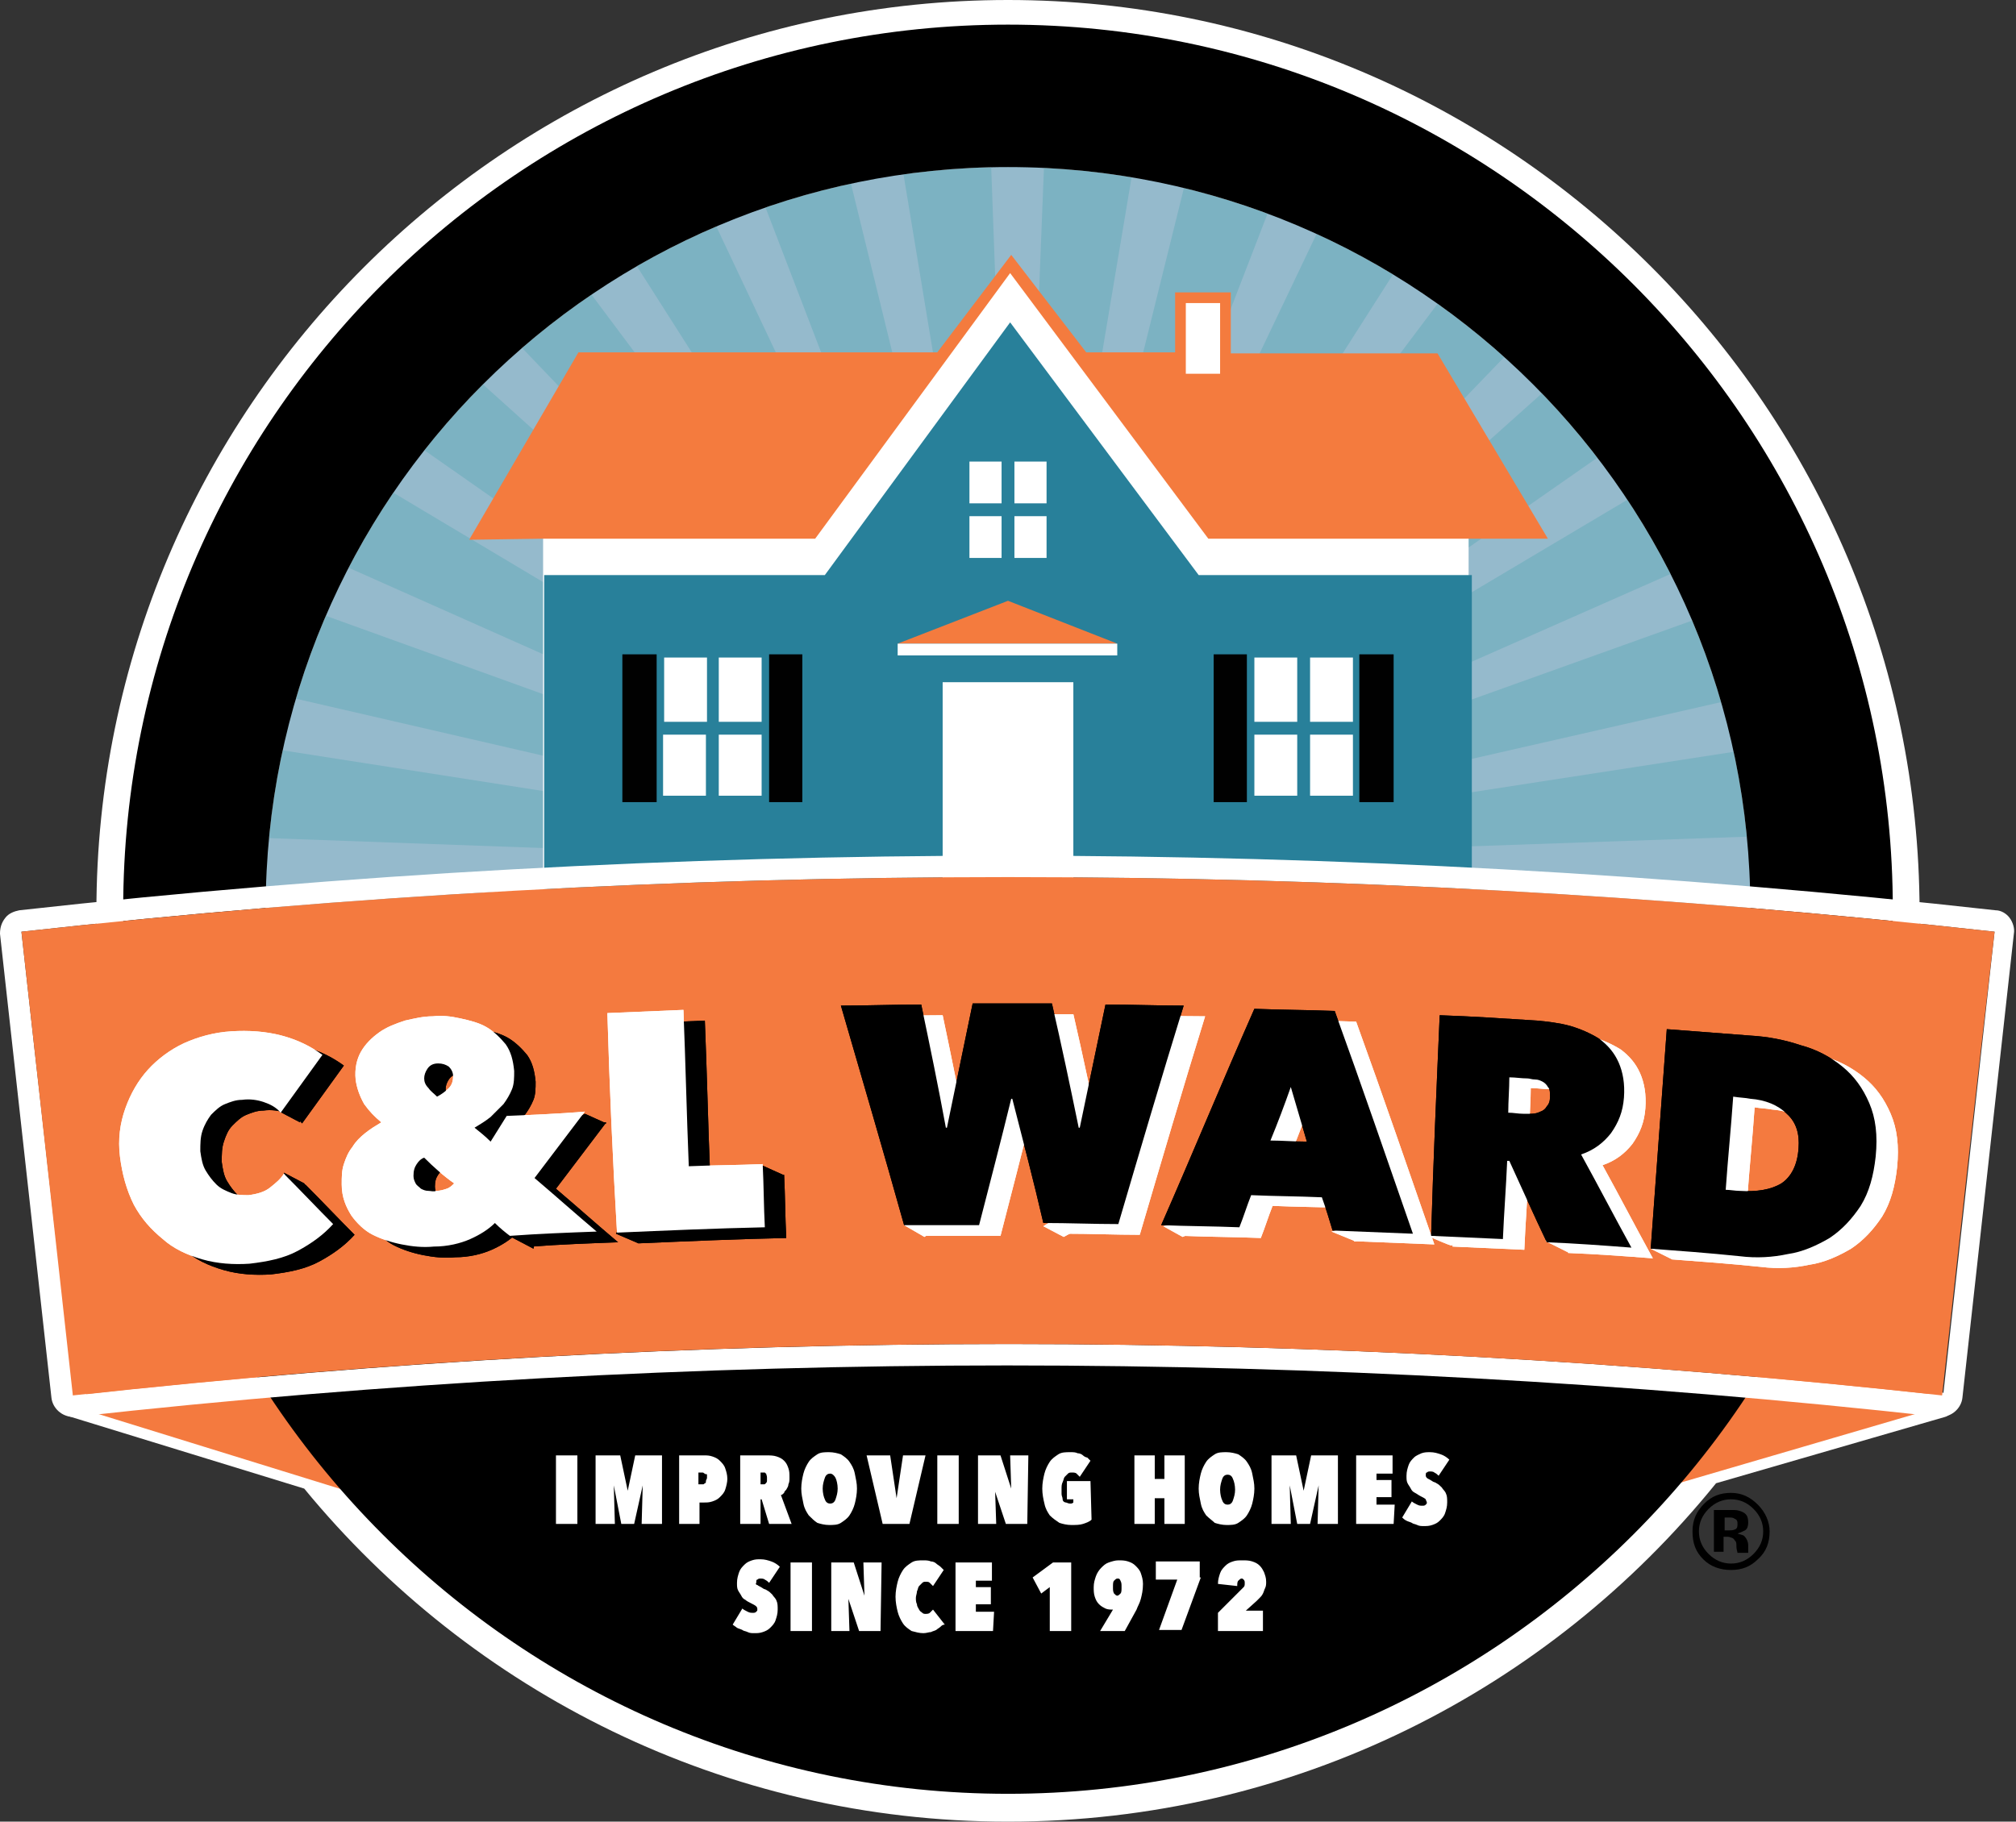 <?xml version="1.0" encoding="utf-8"?>
<!-- Generator: Adobe Illustrator 24.0.1, SVG Export Plug-In . SVG Version: 6.00 Build 0)  -->
<svg version="1.1" id="Layer_1" xmlns="http://www.w3.org/2000/svg" xmlns:xlink="http://www.w3.org/1999/xlink" x="0px" y="0px"
	 viewBox="0 0 188.2 170.1" style="enable-background:new 0 0 188.2 170.1;" xml:space="preserve">
<rect x="0" y="0" width="188.2" height="170.1" fill="#333333" stroke="none"/>
<style type="text/css">
	.st0{fill:#FFFFFF;}
	.st1{fill:#F47A3F;}
	.st2{opacity:0.6;}
	.st3{fill:#247F9A;}
	.st4{opacity:0.5;}
	.st5{fill:#95BACC;}
	.st6{fill:#28809A;}
	.st7{fill:#F47B3E;}
	.st8{fill:#010101;}
</style>
<g id="Layer_2_1_">
</g>
<g id="Layer_1_2_">
	<path class="st0" d="M182,130.6l-10.8-9.6c5.1-10.9,8-23.1,8-35.9C179.1,38.2,141,0,94.1,0S9,38.2,9,85.1c0,12.8,2.9,25,8,35.9
		l-10.8,9.6c-0.3,0.2-0.4,0.6-0.3,1s0.3,0.6,0.7,0.7l21.8,6.7c15.6,19,39.3,31.1,65.7,31.1c26.7,0,50.5-12.3,66.1-31.6l21.4-6.2
		c0.3-0.1,0.6-0.4,0.7-0.7S182.3,130.8,182,130.6z M8.8,130.9l9.1-8.1c2.4,4.7,5.1,9.2,8.3,13.4L8.8,130.9z M162.3,135.8
		c3-4.1,5.7-8.4,8-13l9,8L162.3,135.8z"/>
	<path class="st1" d="M6.8,131.3l29.4,9.1c12.8,0-17.7-19.4-17.7-19.4L6.8,131.3z"/>
	<path class="st1" d="M181.3,131.3l-31.1,9.1c-12.8,0,19.4-19.4,19.4-19.4L181.3,131.3z"/>
	<g class="st2">
		<g>
			<path class="st3" d="M92.7,80.8c25.4,0,49.5,2.1,70.7,5.9c0-0.6,0-1.2,0-1.8c0-38.3-31-69.3-69.3-69.3s-69.3,31-69.3,69.3
				c0,0.4,0,0.8,0,1.3C45.3,82.7,68.3,80.8,92.7,80.8z"/>
		</g>
		<g class="st4">
			<path class="st3" d="M92.7,80.8c25.4,0,49.5,2.1,70.7,5.9c0-0.6,0-1.2,0-1.8c0-38.3-31-69.3-69.3-69.3s-69.3,31-69.3,69.3
				c0,0.4,0,0.8,0,1.3C45.3,82.7,68.3,80.8,92.7,80.8z"/>
		</g>
	</g>
	<g>
		<path class="st5" d="M98.6,83.6l-3.4-3l2.9,3C98.2,83.6,98.4,83.6,98.6,83.6z"/>
		<path class="st5" d="M100.4,83.7l-5.3-3.2l4.4,3.1C99.9,83.7,100.2,83.7,100.4,83.7z"/>
		<path class="st5" d="M104.7,84l-9.6-3.4l7.4,3.3C103.3,83.9,104,83.9,104.7,84z"/>
		<path class="st5" d="M125.2,85.5c1,0.1,2,0.1,3,0.1l-33-5.2l0,0l17.6,4.1C116.9,84.9,121,85.3,125.2,85.5z"/>
		<path class="st5" d="M170.1,82c-0.1-1.4-0.3-2.8-0.5-4.1l-74.5,2.6l0,0l0,0l75,2.8C170.1,82.9,170.1,82.4,170.1,82z"/>
		<path class="st5" d="M167,67.1c-0.3-0.9-0.6-1.9-0.8-2.8L95.1,80.5l72.6-11.2C167.5,68.6,167.3,67.8,167,67.1z"/>
		<path class="st5" d="M162.1,53.6c-0.5-0.7-0.9-1.4-1.4-2.1L95,80.5L163.4,56C163,55.2,162.6,54.4,162.1,53.6z"/>
		<path class="st5" d="M152.9,40.1L95,80.5l60.9-36.2C154.9,43,153.9,41.5,152.9,40.1z"/>
		<path class="st5" d="M146.2,30.7c-0.4-0.6-0.9-1.3-1.4-1.9L95,80.5l53-47.4C147.4,32.3,146.8,31.5,146.2,30.7z"/>
		<path class="st5" d="M137.5,20.2c-0.9-0.7-1.8-1.4-2.6-2.2L95,80.6l44.2-58.9C138.6,21.1,138.1,20.6,137.5,20.2z"/>
		<polygon class="st5" points="94.9,80.6 127.6,12 121.4,12 		"/>
		<polygon class="st5" points="111.9,12 106.4,12 94.9,80.6 94.9,80.6 		"/>
		<polygon class="st5" points="92.4,12 94.9,80.6 94.9,80.6 94.9,80.6 97.6,12 		"/>
		<path class="st5" d="M83.9,13.6c-0.6,0.3-1.4,0.5-2.2,0.5c-1.4,0-2.5-0.5-3.3-1.2L95,80.7L83.9,13.6z"/>
		<path class="st5" d="M69.4,14c-0.8,0.6-1.7,0.9-2.9,0.9c-1.3,0-2.3-0.4-3.1-1.1L95,80.7L69.4,14z"/>
		<path class="st5" d="M53.5,15.5c-0.7,1.6-2.1,2.9-4.4,2.9c-0.2,0-0.5,0-0.7,0L95,80.7L53.5,15.5z"/>
		<path class="st5" d="M37.2,28.8l57.8,52L40.8,24.2C39.8,25.9,38.5,27.4,37.2,28.8z"/>
		<path class="st5" d="M28,40.8l67,40l-64.3-45C29.8,37.4,28.9,39.1,28,40.8z"/>
		<path class="st5" d="M22.1,54.5L95,80.8L24.2,49.3C23.5,51.1,22.8,52.8,22.1,54.5z"/>
		<path class="st5" d="M18.3,68.8l76.8,12L19.2,63.3C18.8,65.1,18.5,66.9,18.3,68.8z"/>
		<path class="st5" d="M18,83.5l77.1-2.7L17.9,78C17.9,79.8,17.9,81.6,18,83.5z"/>
		<path class="st5" d="M80.8,83.6c0.9-0.1,1.9-0.1,2.8-0.1l11.6-2.6l-17.8,2.7c0.8,0.1,1.5,0.1,2.3,0.2
			C79.9,83.7,80.3,83.6,80.8,83.6z"/>
		<path class="st5" d="M89.4,83.3l5.8-2.5L88,83.3C88.5,83.3,88.9,83.3,89.4,83.3z"/>
		<path class="st5" d="M91.5,83.4l3.7-2.6l-4.3,2.6C91,83.3,91.2,83.3,91.5,83.4z"/>
	</g>
	<g>
		<g>
			<path d="M94.1,2.3c-45.5,0-82.6,37-82.6,82.6c0,45.5,37,82.6,82.6,82.6c45.5,0,82.6-37,82.6-82.6C176.7,39.4,139.6,2.3,94.1,2.3z
				 M53.9,142.3h-2v-6.4h2V142.3z M61.8,142.3h-1.9l0.1-3.6l0,0l-0.8,3.6H58l-0.7-3.6l0,0l0.1,3.6h-1.8v-6.4h2.3l0.7,3.3l0,0
				l0.7-3.3h2.5C61.8,135.9,61.8,142.3,61.8,142.3z M67.7,139.1c-0.1,0.3-0.3,0.5-0.5,0.7s-0.4,0.3-0.7,0.4
				c-0.3,0.1-0.5,0.1-0.8,0.1h-0.4v2h-1.9v-6.4h2.3c0.3,0,0.5,0,0.8,0.1s0.5,0.2,0.7,0.4s0.4,0.4,0.5,0.7s0.2,0.6,0.2,1
				C67.9,138.4,67.8,138.8,67.7,139.1z M70.7,148c0.1,0.1,0.2,0.1,0.5,0.3c0.1,0.1,0.3,0.1,0.4,0.2c0.2,0.1,0.3,0.2,0.5,0.4
				c0.1,0.2,0.3,0.3,0.4,0.6c0.1,0.2,0.1,0.5,0.1,0.8c0,0.4-0.1,0.7-0.2,1s-0.3,0.5-0.5,0.7s-0.4,0.3-0.7,0.4
				c-0.3,0.1-0.5,0.1-0.8,0.1c-0.2,0-0.4,0-0.6-0.1s-0.4-0.1-0.5-0.2c-0.2-0.1-0.3-0.1-0.5-0.2c-0.1-0.1-0.3-0.2-0.4-0.3l0.9-1.5
				c0.1,0.1,0.3,0.2,0.5,0.3s0.3,0.1,0.5,0.1c0.1,0,0.2,0,0.3-0.1c0.1-0.1,0.1-0.1,0.1-0.2c0-0.1,0-0.2-0.1-0.3s-0.3-0.2-0.5-0.3
				s-0.4-0.2-0.5-0.3c-0.2-0.1-0.3-0.2-0.4-0.4s-0.2-0.3-0.3-0.5c-0.1-0.2-0.1-0.4-0.1-0.7c0-0.4,0.1-0.7,0.2-1s0.3-0.5,0.5-0.7
				s0.4-0.3,0.7-0.4c0.3-0.1,0.5-0.1,0.8-0.1c0.4,0,0.7,0.1,1,0.2s0.6,0.3,0.8,0.5l-1,1.5c-0.1-0.1-0.2-0.2-0.4-0.3
				c-0.1-0.1-0.3-0.1-0.4-0.1s-0.2,0-0.3,0.1c-0.1,0-0.1,0.1-0.1,0.3C70.5,147.9,70.6,148,70.7,148z M73.9,142.3h-2.1l-0.7-2.3H71
				v2.3h-1.9v-6.4h2.4c0.4,0,0.7,0,1,0.1s0.5,0.2,0.7,0.4s0.3,0.4,0.4,0.7s0.1,0.5,0.1,0.9c0,0.2,0,0.4-0.1,0.6
				c0,0.2-0.1,0.3-0.2,0.5c-0.1,0.1-0.2,0.2-0.2,0.3c-0.1,0.1-0.2,0.2-0.3,0.2L73.9,142.3z M75.8,152.3h-2v-6.4h2V152.3z
				 M75.5,141.5c-0.2-0.3-0.4-0.6-0.5-1.1s-0.2-0.9-0.2-1.4s0.1-1,0.2-1.4s0.3-0.8,0.5-1.1s0.5-0.5,0.8-0.7s0.7-0.2,1.1-0.2
				s0.8,0.1,1.1,0.2c0.3,0.2,0.6,0.4,0.8,0.7s0.4,0.6,0.5,1.1s0.2,0.9,0.2,1.4s-0.1,1-0.2,1.4s-0.3,0.8-0.5,1.1s-0.5,0.5-0.8,0.7
				s-0.7,0.2-1.1,0.2s-0.8-0.1-1.1-0.2C76,142,75.8,141.8,75.5,141.5z M82.2,152.3h-2l-1-3l0,0l0.1,3h-1.7v-6.4h2.1l1,3.1l0,0
				l-0.1-3.1h1.7L82.2,152.3L82.2,152.3z M80.9,135.9h2.2l0.6,4l0,0l0.6-4h2.1l-1.5,6.4h-2.5L80.9,135.9z M87.8,151.9
				c-0.1,0.1-0.3,0.2-0.4,0.3c-0.2,0.1-0.3,0.1-0.5,0.2c-0.2,0-0.4,0.1-0.7,0.1c-0.4,0-0.7-0.1-1.1-0.2c-0.3-0.2-0.6-0.4-0.8-0.7
				s-0.4-0.7-0.5-1.1c-0.1-0.4-0.2-0.9-0.2-1.4s0.1-1,0.2-1.4s0.3-0.8,0.5-1.1s0.5-0.5,0.8-0.7s0.7-0.2,1.1-0.2c0.2,0,0.5,0,0.7,0.1
				c0.2,0,0.4,0.1,0.5,0.2s0.3,0.2,0.4,0.3s0.2,0.2,0.3,0.3l-1,1.5c-0.1-0.1-0.2-0.2-0.3-0.3c-0.1-0.1-0.2-0.1-0.4-0.1
				c-0.1,0-0.2,0-0.3,0.1c-0.1,0.1-0.2,0.2-0.3,0.3s-0.1,0.3-0.2,0.5c0,0.2-0.1,0.4-0.1,0.6s0,0.4,0.1,0.6c0,0.2,0.1,0.3,0.2,0.5
				s0.2,0.2,0.3,0.3c0.1,0.1,0.2,0.1,0.3,0.1c0.1,0,0.3,0,0.4-0.1s0.2-0.2,0.3-0.3l1.1,1.4C88,151.7,87.9,151.8,87.8,151.9z
				 M87.5,142.3v-6.4h2v6.4H87.5z M92.7,152.3h-3.5v-6.4h3.4v1.7h-1.5v0.6h1.4v1.6h-1.4v0.7h1.7L92.7,152.3L92.7,152.3z M95.9,142.3
				h-2l-1-3l0,0l0.1,3h-1.7v-6.4h2.1l1,3.1l0,0l-0.1-3.1H96L95.9,142.3L95.9,142.3z M100,152.3h-2v-4.1l-0.8,0.6l-0.8-1.5l1.9-1.4
				h1.7C100,145.9,100,152.3,100,152.3z M101.9,141.9c-0.2,0.2-0.5,0.3-0.8,0.4s-0.7,0.1-1.1,0.1s-0.8-0.1-1.1-0.2
				c-0.3-0.2-0.6-0.4-0.9-0.7c-0.2-0.3-0.4-0.6-0.5-1.1c-0.1-0.4-0.2-0.9-0.2-1.4s0.1-1,0.2-1.4s0.3-0.8,0.5-1.1s0.5-0.5,0.8-0.7
				s0.7-0.2,1.1-0.2c0.3,0,0.5,0,0.7,0.1c0.2,0,0.4,0.1,0.5,0.2s0.3,0.2,0.4,0.2c0.1,0.1,0.2,0.2,0.3,0.3l-1,1.5
				c-0.1-0.1-0.2-0.2-0.3-0.3c-0.1-0.1-0.3-0.1-0.4-0.1c-0.2,0-0.3,0-0.4,0.1s-0.2,0.2-0.3,0.3c-0.1,0.1-0.1,0.3-0.2,0.5
				s-0.1,0.4-0.1,0.6c0,0.2,0,0.4,0,0.5c0,0.2,0.1,0.3,0.1,0.5s0.2,0.3,0.3,0.3s0.2,0.1,0.4,0.1c0.1,0,0.2,0,0.3-0.1V140h-0.6v-1.7
				h2.2L101.9,141.9L101.9,141.9z M106.5,149.3c-0.1,0.4-0.3,0.7-0.4,1l-1.1,2h-2.3l1.2-2c-0.2,0-0.5,0-0.7-0.1s-0.4-0.2-0.6-0.4
				s-0.3-0.4-0.4-0.7s-0.1-0.6-0.1-0.9c0-0.4,0.1-0.7,0.2-1s0.3-0.6,0.5-0.8s0.4-0.4,0.7-0.5c0.3-0.1,0.6-0.2,0.9-0.2s0.6,0,0.9,0.1
				s0.5,0.2,0.7,0.4s0.4,0.4,0.5,0.7s0.2,0.6,0.2,1C106.7,148.5,106.6,148.9,106.5,149.3z M107.8,142.3h-1.9v-6.4h1.9v2.2h0.9v-2.2
				h1.9v6.4h-1.9v-2.4h-0.9V142.3z M112.1,147.3l-1.8,4.9h-2.1l1.7-4.7h-2v-1.7h4.1v1.5H112.1z M112.6,141.5
				c-0.2-0.3-0.4-0.6-0.5-1.1s-0.2-0.9-0.2-1.4s0.1-1,0.2-1.4s0.3-0.8,0.5-1.1s0.5-0.5,0.8-0.7s0.7-0.2,1.1-0.2s0.8,0.1,1.1,0.2
				c0.3,0.2,0.6,0.4,0.8,0.7s0.4,0.6,0.5,1.1s0.2,0.9,0.2,1.4s-0.1,1-0.2,1.4s-0.3,0.8-0.5,1.1s-0.5,0.5-0.8,0.7s-0.7,0.2-1.1,0.2
				s-0.8-0.1-1.1-0.2C113.2,142,112.9,141.8,112.6,141.5z M117.9,150.6v1.7h-4.2v-1.7l2.1-2.1c0.1-0.1,0.2-0.2,0.3-0.3
				s0.1-0.2,0.1-0.4c0-0.1,0-0.2-0.1-0.3s-0.1-0.1-0.2-0.1s-0.2,0.1-0.3,0.2s-0.1,0.3-0.1,0.5l-1.8-0.2c0-0.4,0.1-0.7,0.2-1
				s0.3-0.5,0.5-0.7s0.4-0.3,0.7-0.4c0.3-0.1,0.5-0.1,0.9-0.1c0.3,0,0.6,0,0.9,0.1s0.5,0.2,0.7,0.4s0.3,0.4,0.4,0.6
				c0.1,0.3,0.2,0.5,0.2,0.9c0,0.2,0,0.4-0.1,0.6s-0.1,0.3-0.2,0.5s-0.2,0.3-0.3,0.4s-0.2,0.2-0.3,0.3l-1,0.9h1.6V150.6z
				 M124.9,142.3H123l0.1-3.6l0,0l-0.8,3.6h-1.2l-0.7-3.6l0,0l0.1,3.6h-1.8v-6.4h2.3l0.7,3.3l0,0l0.7-3.3h2.5
				C124.9,135.9,124.9,142.3,124.9,142.3z M130.1,142.3h-3.5v-6.4h3.4v1.7h-1.5v0.6h1.4v1.6h-1.4v0.7h1.7L130.1,142.3L130.1,142.3z
				 M133.2,138c0.1,0.1,0.2,0.1,0.5,0.3c0.1,0.1,0.3,0.1,0.4,0.2c0.2,0.1,0.3,0.2,0.5,0.4c0.1,0.2,0.3,0.3,0.4,0.6
				c0.1,0.2,0.1,0.5,0.1,0.8c0,0.4-0.1,0.7-0.2,1c-0.1,0.3-0.3,0.5-0.5,0.7s-0.4,0.3-0.7,0.4s-0.5,0.1-0.8,0.1c-0.2,0-0.4,0-0.6-0.1
				s-0.4-0.1-0.5-0.2c-0.2-0.1-0.3-0.1-0.5-0.2s-0.3-0.2-0.4-0.3l0.9-1.5c0.1,0.1,0.3,0.2,0.5,0.3s0.3,0.1,0.5,0.1
				c0.1,0,0.2,0,0.3-0.1s0.1-0.1,0.1-0.2c0-0.1-0.1-0.2-0.1-0.3c-0.1-0.1-0.3-0.2-0.5-0.3s-0.3-0.2-0.5-0.3s-0.3-0.2-0.4-0.4
				c-0.1-0.2-0.2-0.3-0.3-0.5s-0.1-0.4-0.1-0.7c0-0.4,0.1-0.7,0.2-1c0.1-0.3,0.3-0.5,0.5-0.7s0.5-0.3,0.7-0.4
				c0.3-0.1,0.5-0.1,0.8-0.1c0.4,0,0.7,0.1,1,0.2s0.6,0.3,0.8,0.5l-1,1.5c-0.1-0.1-0.2-0.2-0.4-0.3c-0.1-0.1-0.3-0.1-0.4-0.1
				c-0.1,0-0.2,0-0.3,0.1c-0.1,0-0.1,0.1-0.1,0.3C133.1,137.9,133.2,138,133.2,138z M25.1,91.9c-0.2-2.3-0.3-4.6-0.3-7
				c0-38.3,31-69.3,69.3-69.3s69.3,31,69.3,69.3c0,2.4-0.1,4.7-0.3,7H25.1z"/>
		</g>
		<g>
			<path d="M71.5,137.6l-0.1-0.1c-0.1,0-0.1,0-0.1,0H71v1.1h0.1c0,0,0.1,0,0.2,0s0.1,0,0.2-0.1c0,0,0.1-0.1,0.1-0.2
				c0-0.1,0-0.2,0-0.3S71.6,137.8,71.5,137.6C71.6,137.6,71.5,137.7,71.5,137.6z"/>
		</g>
		<g>
			<path d="M65.8,137.6c-0.1,0-0.1-0.1-0.2-0.1s-0.1,0-0.2,0h-0.2v1.1h0.2c0.1,0,0.1,0,0.2,0s0.1,0,0.2-0.1c0.1,0,0.1-0.1,0.1-0.2
				c0-0.1,0.1-0.2,0.1-0.3s0-0.2,0-0.3S65.8,137.7,65.8,137.6z"/>
		</g>
		<g>
			<path d="M77.5,137.6c-0.2,0-0.4,0.1-0.5,0.4c-0.1,0.3-0.2,0.6-0.2,1s0.1,0.8,0.2,1c0.1,0.3,0.3,0.4,0.5,0.4s0.4-0.1,0.5-0.4
				c0.1-0.3,0.2-0.6,0.2-1s-0.1-0.8-0.2-1S77.7,137.6,77.5,137.6z"/>
		</g>
		<g>
			<path d="M115.1,140.1c0.1-0.3,0.2-0.6,0.2-1s-0.1-0.8-0.2-1c-0.1-0.3-0.3-0.4-0.5-0.4s-0.4,0.1-0.5,0.4c-0.1,0.3-0.2,0.6-0.2,1
				s0.1,0.8,0.2,1c0.1,0.3,0.3,0.4,0.5,0.4C114.8,140.5,115,140.4,115.1,140.1z"/>
		</g>
		<g>
			<path d="M104.3,147.4c-0.1,0-0.2,0.1-0.3,0.2s-0.1,0.3-0.1,0.6s0,0.4,0.1,0.6c0.1,0.1,0.2,0.2,0.3,0.2c0.1,0,0.2-0.1,0.3-0.2
				c0.1-0.1,0.1-0.3,0.1-0.6s0-0.4-0.1-0.6S104.5,147.4,104.3,147.4z"/>
		</g>
	</g>
	<g id="Layer_1_1_">
		<polygon class="st0" points="137.1,84 50.7,84 50.7,40.1 82.9,40.1 94.3,24.5 105.6,40.1 137.1,40.1 		"/>
		<rect x="110.2" y="27.7" class="st0" width="4.2" height="8.4"/>
		<path class="st6" d="M111.9,53.7L94.3,30.1L77,53.7H50.8V84H88V63.7h12.2V84h37.2V53.7H111.9z M62,61.4h4v6h-4V61.4z M65.9,74.3
			h-4v-5.7h4V74.3z M71.1,74.3h-4v-5.7h4V74.3z M71.1,67.4h-4v-6h4V67.4z M93.5,52.1h-3v-3.9h3V52.1z M93.5,47h-3v-3.9h3V47z
			 M97.7,52.1h-3v-3.9h3V52.1z M97.7,47h-3v-3.9h3V47z M121.1,74.3h-4v-5.7h4V74.3z M121.1,67.4h-4v-6h4V67.4z M126.3,74.3h-4v-5.7
			h4V74.3z M126.3,67.4h-4v-6h4V67.4z"/>
		<g>
			<path class="st7" d="M50.8,50.3h25.3l18.2-24.8l18.5,24.8h24.7l0,0h7L134.2,33h-19.3v-5.7h-5.2v5.6h-8.3l-7-9.1l-6.9,9.1H54
				L43.8,50.4L50.8,50.3L50.8,50.3z M110.7,33v-4.6v-0.1h3.2v0.1V33v1.9h-3.2V33z"/>
		</g>
		<polyline class="st8" points="71.8,74.9 71.8,61.1 74.9,61.1 74.9,74.9 		"/>
		<polyline class="st8" points="58.1,74.9 58.1,61.1 61.3,61.1 61.3,74.9 		"/>
		<polyline class="st8" points="126.9,74.9 126.9,61.1 130.1,61.1 130.1,74.9 		"/>
		<polyline class="st8" points="113.3,74.9 113.3,61.1 116.4,61.1 116.4,74.9 		"/>
		<polygon class="st7" points="83.8,60.1 94.1,56.1 104.3,60.1 		"/>
		<rect x="83.8" y="60.1" class="st0" width="20.5" height="1.1"/>
	</g>
	<path class="st0" d="M94.1,81.9c30.7,0,61.5,1.7,92.1,5.1c-1.6,14.4-3.2,28.9-4.8,43.3c-29-3.2-58.1-4.8-87.2-4.8S36,127.1,7,130.3
		C5.2,115.9,3.6,101.4,2,87C32.6,83.6,63.3,81.9,94.1,81.9 M94.1,79.9c-30.7,0-61.8,1.7-92.3,5.1c-0.5,0.1-1,0.3-1.3,0.7
		c-0.4,0.5-0.5,1-0.5,1.5c1.6,14.4,3.2,28.9,4.8,43.3c0.1,1,1,1.8,2,1.8c0.1,0,0.1,0,0.2,0c28.8-3.2,58.1-4.8,87-4.8
		c29,0,58.2,1.6,87,4.8c0.1,0,0.1,0,0.2,0c1,0,1.9-0.8,2-1.8c1.6-14.4,3.2-28.9,4.8-43.3c0.1-0.5-0.1-1.1-0.4-1.5s-0.8-0.7-1.3-0.7
		C155.9,81.6,124.8,79.9,94.1,79.9L94.1,79.9z"/>
	<g>
		<path class="st1" d="M181.3,130.3c-58-6.4-116.5-6.4-174.5,0C5.2,115.9,3.6,101.4,2,87c61.2-6.8,123-6.8,184.2,0
			C184.5,101.4,182.9,115.9,181.3,130.3z"/>
	</g>
	<path d="M13.2,109c-0.2-1.6,0-3.1,0.5-4.5s1.2-2.6,2.1-3.6s2.1-1.9,3.4-2.5c1.4-0.6,2.8-1,4.4-1.1s3.2,0,4.7,0.4s2.7,1,3.8,1.8
		c-1.3,1.8-2.6,3.6-3.9,5.4c-0.4-0.5-1-0.8-1.6-1s-1.3-0.3-2-0.2c-0.6,0-1.1,0.2-1.6,0.4c-0.5,0.2-0.9,0.6-1.3,1s-0.6,0.9-0.8,1.5
		c-0.2,0.6-0.2,1.2-0.2,1.9c0.1,0.7,0.2,1.3,0.5,1.8s0.6,0.9,1,1.3s0.9,0.6,1.4,0.8c0.5,0.2,1.1,0.2,1.6,0.2c0.8-0.1,1.5-0.3,2-0.7
		c0.5-0.4,1-0.8,1.3-1.3c1.6,1.6,3.1,3.2,4.6,4.7c-0.9,1-2,1.8-3.3,2.5s-2.8,1-4.5,1.2c-1.5,0.1-3,0-4.4-0.4s-2.7-1-3.7-1.9
		c-1.1-0.9-2-1.9-2.7-3.2C13.8,112.1,13.4,110.6,13.2,109"/>
	<path d="M48.2,115.2c-0.6,0.6-1.4,1.1-2.3,1.5c-0.9,0.4-2.1,0.7-3.4,0.7c-1,0.1-2,0-3-0.2s-1.9-0.5-2.7-0.9s-1.5-1.1-2-1.8
		c-0.5-0.8-0.9-1.7-0.9-2.9c0-0.7,0-1.3,0.2-1.9s0.4-1.1,0.8-1.6c0.3-0.5,0.7-0.9,1.2-1.3s1-0.7,1.5-1c-0.6-0.5-1.1-1-1.6-1.7
		c-0.4-0.7-0.7-1.5-0.8-2.3c-0.1-1,0.1-1.9,0.5-2.6s1-1.3,1.7-1.8s1.5-0.8,2.4-1.1c0.9-0.2,1.7-0.4,2.6-0.4c0.9-0.1,1.7,0,2.6,0.2
		c0.9,0.2,1.7,0.4,2.4,0.8s1.3,1,1.8,1.6c0.5,0.7,0.7,1.5,0.8,2.5c0,0.6,0,1.2-0.2,1.7s-0.5,1-0.8,1.4c-0.4,0.4-0.8,0.8-1.2,1.2
		c-0.5,0.4-1,0.7-1.5,1c0.5,0.4,1,0.8,1.5,1.3c0.5-0.8,1-1.6,1.5-2.4c2.4-0.1,4.9-0.2,7.3-0.4c-1.6,2.1-3.1,4.1-4.7,6.2
		c2,1.7,3.9,3.4,5.8,5c-2.7,0.1-5.4,0.2-8.1,0.4C49.2,116.1,48.7,115.7,48.2,115.2 M41.6,109.1c-0.3,0.1-0.5,0.3-0.7,0.6
		c-0.2,0.3-0.3,0.6-0.3,1.1c0,0.3,0.1,0.5,0.2,0.7c0.1,0.2,0.3,0.3,0.5,0.5c0.2,0.1,0.4,0.2,0.7,0.2c0.2,0,0.5,0.1,0.7,0
		c0.4,0,0.7-0.1,1-0.2s0.5-0.3,0.7-0.5C43.4,110.8,42.5,110,41.6,109.1 M42.9,100.3c-0.5,0-0.8,0.2-1,0.5s-0.3,0.6-0.3,0.9
		s0.1,0.6,0.4,0.9c0.2,0.3,0.5,0.5,0.8,0.8c0.4-0.2,0.8-0.5,1.1-0.8s0.4-0.7,0.4-1.1s-0.1-0.7-0.4-0.9S43.3,100.3,42.9,100.3"/>
	<path d="M58.7,95.6c2.4-0.1,4.8-0.2,7.1-0.3c0.2,4.9,0.3,9.7,0.5,14.6c2.3-0.1,4.6-0.1,6.9-0.2c0.1,2,0.1,4,0.2,5.9
		c-4.6,0.1-9.2,0.3-13.8,0.5C59.2,109.3,58.9,102.5,58.7,95.6"/>
	<path class="st0" d="M93.4,115.4c-2.3,0-4.6,0-7,0c-1.9-6.8-3.9-13.6-5.9-20.5c2.5,0,5-0.1,7.5-0.1c0.8,3.8,1.6,7.7,2.3,11.5h0.1
		c0.8-3.9,1.6-7.7,2.4-11.6c2.5,0,4.9,0,7.4,0c0.9,3.9,1.7,7.7,2.5,11.6h0.1c0.8-3.8,1.6-7.7,2.4-11.5c2.4,0,4.8,0.1,7.3,0.1
		c-2.1,6.8-4.1,13.6-6.1,20.4c-2.3,0-4.6-0.1-7-0.1c-0.9-3.9-1.9-7.7-2.9-11.6h-0.1C95.4,107.7,94.4,111.5,93.4,115.4"/>
	<path class="st0" d="M119.1,95.2c2.5,0.1,5,0.1,7.5,0.2c2.5,6.9,4.9,13.9,7.3,20.8c-2.5-0.1-5-0.2-7.5-0.3c-0.3-1-0.6-2-1-3.1
		c-2.2-0.1-4.4-0.1-6.6-0.2c-0.4,1-0.7,2-1.1,3c-2.4-0.1-4.9-0.1-7.3-0.2C113.3,108.8,116.1,102,119.1,95.2 M122.5,102.5
		c-0.6,1.7-1.2,3.3-1.9,5c1.1,0,2.2,0.1,3.4,0.1C123.5,105.9,123,104.2,122.5,102.5"/>
	<path class="st0" d="M136.4,95.8c3,0.1,6,0.3,9.1,0.5c1,0.1,2,0.2,3.1,0.5c1,0.3,1.9,0.7,2.7,1.2c0.8,0.6,1.4,1.3,1.8,2.2
		c0.4,0.9,0.6,2,0.5,3.3s-0.5,2.3-1.2,3.3c-0.7,0.9-1.6,1.6-2.8,2c1.6,2.9,3.1,5.8,4.7,8.7c-2.6-0.2-5.3-0.4-7.9-0.5
		c-1.2-2.5-2.3-5-3.5-7.6h-0.2c-0.1,2.4-0.3,4.9-0.4,7.3c-2.2-0.1-4.5-0.2-6.7-0.3C135.8,109.5,136.1,102.7,136.4,95.8 M142.8,104.9
		c0.5,0,0.9,0.1,1.4,0.1c0.2,0,0.5,0,0.8,0s0.6-0.1,0.8-0.2s0.5-0.3,0.6-0.5c0.2-0.2,0.3-0.5,0.3-0.9s0-0.7-0.2-0.9
		c-0.1-0.2-0.3-0.4-0.5-0.5s-0.4-0.2-0.7-0.2s-0.5-0.1-0.7-0.1c-0.6,0-1.1-0.1-1.7-0.1C142.9,102.7,142.8,103.8,142.8,104.9"/>
	<path class="st0" d="M156.1,117.6c0.5-6.8,1-13.7,1.5-20.5c2.6,0.2,5.2,0.4,7.8,0.6c1.7,0.1,3.2,0.4,4.7,0.9c1.5,0.4,2.8,1.1,3.9,2
		c1.1,0.9,1.9,2,2.5,3.4s0.8,3,0.6,5c-0.2,1.8-0.6,3.3-1.4,4.6c-0.8,1.2-1.7,2.2-2.9,3c-1.2,0.7-2.5,1.3-3.9,1.5
		c-1.4,0.3-2.9,0.4-4.5,0.2C161.5,118,158.8,117.8,156.1,117.6 M163.8,103.4c-0.2,2.9-0.5,5.8-0.7,8.7c0.4,0,0.9,0.1,1.3,0.1
		c1.6,0.1,2.9-0.1,3.9-0.7c0.9-0.6,1.5-1.7,1.6-3.3c0.1-1.3-0.2-2.4-1.1-3.2c-0.8-0.8-2-1.3-3.4-1.4
		C164.9,103.5,164.4,103.5,163.8,103.4"/>
	<polyline class="st0" points="84.4,114.4 86.3,115.5 87.9,114.4 86.6,113.5 84.4,114.4 	"/>
	<polyline class="st0" points="97.4,114.5 99,113.5 100.4,114.9 99.3,115.5 97.4,114.5 	"/>
	<polyline class="st0" points="108.6,114.5 110.4,115.5 111.6,115 111.6,113.9 108.6,114.5 	"/>
	<polyline class="st0" points="124.3,115 126.5,115.9 127.6,115.7 127.1,114.2 124.3,115 	"/>
	<path class="st0" d="M133.5,115.5c0,0,1.8,0.8,2,0.8s1.3-1.8,1.3-1.8l-2.2-0.3L133.5,115.5"/>
	<polyline class="st0" points="144.3,115.9 146.3,116.9 147.2,116.1 145.3,114.7 144.3,115.9 	"/>
	<polyline class="st0" points="156.1,117.6 154.1,116.6 155.6,115.5 157.9,116.9 156.1,117.6 	"/>
	<polyline points="71.1,108.8 73.1,109.7 72.6,111 70.3,109.9 71.1,108.8 	"/>
	<polyline points="57.5,115.2 59.6,116.1 60.6,113.9 58,114.3 57.5,115.2 	"/>
	<polyline points="54.6,104 56.6,104.9 53.6,106 52.6,105 54.6,104 	"/>
	<polyline points="47.7,115.5 49.8,116.6 50.2,115 48,114.7 47.7,115.5 	"/>
	<polyline points="26.1,103.8 28,104.8 28.4,103.2 26.1,102.5 26.1,103.8 	"/>
	<polyline points="26.5,109.5 28.4,110.5 29.1,111.7 27.3,111.7 26.5,109.5 	"/>
	<path class="st0" d="M11.2,108c-0.2-1.6,0-3.1,0.5-4.5s1.2-2.6,2.1-3.6s2.1-1.9,3.4-2.5c1.4-0.6,2.8-1,4.4-1.1s3.2,0,4.7,0.4
		s2.7,1,3.8,1.8c-1.3,1.8-2.6,3.6-3.9,5.4c-0.4-0.5-1-0.8-1.6-1s-1.3-0.3-2-0.2c-0.6,0-1.1,0.2-1.6,0.4s-0.9,0.6-1.3,1
		c-0.3,0.4-0.6,0.9-0.8,1.5c-0.2,0.6-0.2,1.2-0.2,1.9c0.1,0.7,0.2,1.3,0.5,1.8s0.6,0.9,1,1.3s0.9,0.6,1.4,0.8
		c0.5,0.2,1.1,0.2,1.6,0.2c0.8-0.1,1.5-0.3,2-0.7c0.5-0.4,1-0.8,1.3-1.3c1.6,1.6,3.1,3.2,4.6,4.7c-0.9,1-2,1.8-3.3,2.5
		s-2.8,1-4.5,1.2c-1.5,0.1-3,0-4.4-0.4s-2.7-1-3.7-1.9c-1.1-0.9-2-1.9-2.7-3.2C11.8,111.1,11.4,109.6,11.2,108"/>
	<path class="st0" d="M46.2,114.2c-0.6,0.6-1.4,1.1-2.3,1.5c-0.9,0.4-2.1,0.7-3.4,0.7c-1,0.1-2,0-3-0.2s-1.9-0.5-2.7-0.9
		s-1.5-1.1-2-1.8c-0.5-0.8-0.9-1.7-0.9-2.9c0-0.7,0-1.3,0.2-1.9c0.2-0.6,0.4-1.1,0.8-1.6c0.3-0.5,0.7-0.9,1.2-1.3s1-0.7,1.5-1
		c-0.6-0.5-1.1-1-1.6-1.7c-0.4-0.7-0.7-1.5-0.8-2.3c-0.1-1,0.1-1.9,0.5-2.6s1-1.3,1.7-1.8s1.5-0.8,2.4-1.1c0.9-0.2,1.7-0.4,2.6-0.4
		c0.9-0.1,1.7,0,2.6,0.2c0.9,0.2,1.7,0.4,2.4,0.8s1.3,1,1.8,1.6c0.5,0.7,0.7,1.5,0.8,2.5c0,0.6,0,1.2-0.2,1.7s-0.5,1-0.8,1.4
		c-0.4,0.4-0.8,0.8-1.2,1.2c-0.5,0.4-1,0.7-1.5,1c0.5,0.4,1,0.8,1.5,1.3c0.5-0.8,1-1.6,1.5-2.4c2.4-0.1,4.9-0.2,7.3-0.4
		c-1.6,2.1-3.1,4.1-4.7,6.2c2,1.7,3.9,3.4,5.8,5c-2.7,0.1-5.4,0.2-8.1,0.4C47.2,115.1,46.7,114.7,46.2,114.2 M39.6,108.1
		c-0.3,0.1-0.5,0.3-0.7,0.6c-0.2,0.3-0.3,0.6-0.3,1.1c0,0.3,0.1,0.5,0.2,0.7c0.1,0.2,0.3,0.3,0.5,0.5c0.2,0.1,0.4,0.2,0.7,0.2
		c0.2,0,0.5,0.1,0.7,0c0.4,0,0.7-0.1,1-0.2s0.5-0.3,0.7-0.5C41.4,109.8,40.5,109,39.6,108.1 M40.9,99.3c-0.5,0-0.8,0.2-1,0.5
		s-0.3,0.6-0.3,0.9s0.1,0.6,0.4,0.9c0.2,0.3,0.5,0.5,0.8,0.8c0.4-0.2,0.8-0.5,1.1-0.8s0.4-0.7,0.4-1.1s-0.2-0.7-0.4-0.9
		C41.6,99.4,41.3,99.3,40.9,99.3"/>
	<path class="st0" d="M56.7,94.6c2.4-0.1,4.8-0.2,7.1-0.3c0.2,4.9,0.3,9.7,0.5,14.6c2.3-0.1,4.6-0.1,6.9-0.2c0.1,2,0.1,4,0.2,5.9
		c-4.6,0.1-9.2,0.3-13.8,0.5C57.2,108.3,56.9,101.5,56.7,94.6"/>
	<path d="M91.4,114.4c-2.3,0-4.6,0-7,0c-1.9-6.8-3.9-13.6-5.9-20.5c2.5,0,5-0.1,7.5-0.1c0.8,3.8,1.6,7.7,2.3,11.5h0.1
		c0.8-3.9,1.6-7.7,2.4-11.6c2.5,0,4.9,0,7.4,0c0.9,3.9,1.7,7.7,2.5,11.6h0.1c0.8-3.8,1.6-7.7,2.4-11.5c2.4,0,4.8,0.1,7.3,0.1
		c-2.1,6.8-4.1,13.6-6.1,20.4c-2.3,0-4.6-0.1-7-0.1c-0.9-3.9-1.9-7.7-2.9-11.6h-0.1C93.4,106.7,92.4,110.5,91.4,114.4"/>
	<path d="M117.1,94.2c2.5,0.1,5,0.1,7.5,0.2c2.5,6.9,4.9,13.9,7.3,20.8c-2.5-0.1-5-0.2-7.5-0.3c-0.3-1-0.6-2-1-3.1
		c-2.2-0.1-4.4-0.1-6.6-0.2c-0.4,1-0.7,2-1.1,3c-2.4-0.1-4.9-0.1-7.3-0.2C111.3,107.8,114.1,101,117.1,94.2 M120.5,101.5
		c-0.6,1.7-1.2,3.3-1.9,5c1.1,0,2.2,0.1,3.4,0.1C121.5,104.9,121,103.2,120.5,101.5"/>
	<path d="M134.4,94.8c3,0.1,6,0.3,9.1,0.5c1,0.1,2,0.2,3.1,0.5c1,0.3,1.9,0.7,2.7,1.2c0.8,0.6,1.4,1.3,1.8,2.2
		c0.4,0.9,0.6,2,0.5,3.3s-0.5,2.3-1.2,3.3c-0.7,0.9-1.6,1.6-2.8,2c1.6,2.9,3.1,5.8,4.7,8.7c-2.6-0.2-5.3-0.4-7.9-0.5
		c-1.2-2.5-2.3-5-3.5-7.6h-0.2c-0.1,2.4-0.3,4.9-0.4,7.3c-2.2-0.1-4.5-0.2-6.7-0.3C133.8,108.5,134.1,101.7,134.4,94.8 M140.8,103.9
		c0.5,0,0.9,0.1,1.4,0.1c0.2,0,0.5,0,0.8,0s0.6-0.1,0.8-0.2c0.3-0.1,0.5-0.3,0.6-0.5c0.2-0.2,0.3-0.5,0.3-0.9s0-0.7-0.2-0.9
		c-0.1-0.2-0.3-0.4-0.5-0.5s-0.4-0.2-0.7-0.2s-0.5-0.1-0.7-0.1c-0.6,0-1.1-0.1-1.7-0.1C140.9,101.7,140.8,102.8,140.8,103.9"/>
	<path d="M154.1,116.6c0.5-6.8,1-13.7,1.5-20.5c2.6,0.2,5.2,0.4,7.8,0.6c1.7,0.1,3.2,0.4,4.7,0.9c1.5,0.4,2.8,1.1,3.9,2
		c1.1,0.9,1.9,2,2.5,3.4s0.8,3,0.6,5c-0.2,1.8-0.6,3.3-1.4,4.6c-0.8,1.2-1.7,2.2-2.9,3c-1.2,0.7-2.5,1.3-3.9,1.5
		c-1.4,0.3-2.9,0.4-4.5,0.2C159.5,117,156.8,116.8,154.1,116.6 M161.8,102.4c-0.2,2.9-0.5,5.8-0.7,8.7c0.4,0,0.9,0.1,1.3,0.1
		c1.6,0.1,2.9-0.1,3.9-0.7c0.9-0.6,1.5-1.7,1.6-3.3c0.1-1.3-0.2-2.4-1.1-3.2c-0.8-0.8-2-1.3-3.4-1.4
		C162.9,102.5,162.4,102.5,161.8,102.4"/>
	<path d="M13.2,109c-0.2-1.6,0-3.1,0.5-4.5s1.2-2.6,2.1-3.6s2.1-1.9,3.4-2.5s2.8-1,4.4-1.1s3.2,0,4.7,0.4s2.7,1,3.8,1.8
		c-1.3,1.8-2.6,3.6-3.9,5.4c-0.4-0.5-1-0.8-1.6-1s-1.3-0.3-2-0.2c-0.6,0-1.1,0.2-1.6,0.4c-0.5,0.2-0.9,0.6-1.3,1s-0.6,0.9-0.8,1.5
		c-0.2,0.6-0.2,1.2-0.2,1.9c0.1,0.7,0.2,1.3,0.5,1.8s0.6,0.9,1,1.3s0.9,0.6,1.4,0.8c0.5,0.2,1.1,0.2,1.6,0.2c0.8-0.1,1.5-0.3,2-0.7
		c0.5-0.4,1-0.8,1.3-1.3c1.6,1.6,3.1,3.2,4.6,4.7c-0.9,1-2,1.8-3.3,2.5s-2.8,1-4.5,1.2c-1.5,0.1-3,0-4.4-0.4s-2.7-1-3.7-1.9
		c-1.1-0.9-2-1.9-2.7-3.2C13.8,112.1,13.4,110.6,13.2,109z"/>
	<path d="M48.2,115.2c-0.6,0.6-1.4,1.1-2.3,1.5c-0.9,0.4-2.1,0.7-3.4,0.7c-1,0.1-2,0-3-0.2s-1.9-0.5-2.7-0.9s-1.5-1.1-2-1.8
		c-0.5-0.8-0.9-1.7-0.9-2.9c0-0.7,0-1.3,0.2-1.9s0.4-1.1,0.8-1.6c0.3-0.5,0.7-0.9,1.2-1.3s1-0.7,1.5-1c-0.6-0.5-1.1-1-1.6-1.7
		c-0.4-0.7-0.7-1.5-0.8-2.3c-0.1-1,0.1-1.9,0.5-2.6s1-1.3,1.7-1.8s1.5-0.8,2.4-1.1c0.9-0.2,1.7-0.4,2.6-0.4c0.9-0.1,1.7,0,2.6,0.2
		c0.9,0.2,1.7,0.4,2.4,0.8s1.3,1,1.8,1.6c0.5,0.7,0.7,1.5,0.8,2.5c0,0.6,0,1.2-0.2,1.7s-0.5,1-0.8,1.4c-0.4,0.4-0.8,0.8-1.2,1.2
		c-0.5,0.4-1,0.7-1.5,1c0.5,0.4,1,0.8,1.5,1.3c0.5-0.8,1-1.6,1.5-2.4c2.4-0.1,4.9-0.2,7.3-0.4c-1.6,2.1-3.1,4.1-4.7,6.2
		c2,1.7,3.9,3.4,5.8,5c-2.7,0.1-5.4,0.2-8.1,0.4C49.2,116.1,48.7,115.7,48.2,115.2z M41.6,109.1c-0.3,0.1-0.5,0.3-0.7,0.6
		c-0.2,0.3-0.3,0.6-0.3,1.1c0,0.3,0.1,0.5,0.2,0.7c0.1,0.2,0.3,0.3,0.5,0.5c0.2,0.1,0.4,0.2,0.7,0.2c0.2,0,0.5,0.1,0.7,0
		c0.4,0,0.7-0.1,1-0.2s0.5-0.3,0.7-0.5C43.4,110.8,42.5,110,41.6,109.1z M42.9,100.3c-0.5,0-0.8,0.2-1,0.5s-0.3,0.6-0.3,0.9
		s0.1,0.6,0.4,0.9c0.2,0.3,0.5,0.5,0.8,0.8c0.4-0.2,0.8-0.5,1.1-0.8s0.4-0.7,0.4-1.1s-0.2-0.7-0.4-0.9
		C43.6,100.4,43.3,100.3,42.9,100.3z"/>
	<path d="M58.7,95.6c2.4-0.1,4.8-0.2,7.1-0.3c0.2,4.9,0.3,9.7,0.5,14.6c2.3-0.1,4.6-0.1,6.9-0.2c0.1,2,0.1,4,0.2,5.9
		c-4.6,0.1-9.2,0.3-13.8,0.5C59.2,109.3,58.9,102.5,58.7,95.6z"/>
	<path class="st0" d="M93.4,115.4c-2.3,0-4.6,0-7,0c-1.9-6.8-3.9-13.6-5.9-20.5c2.5,0,5-0.1,7.5-0.1c0.8,3.8,1.6,7.7,2.3,11.5h0.1
		c0.8-3.9,1.6-7.7,2.4-11.6c2.5,0,4.9,0,7.4,0c0.9,3.9,1.7,7.7,2.5,11.6h0.1c0.8-3.8,1.6-7.7,2.4-11.5c2.4,0,4.8,0.1,7.3,0.1
		c-2.1,6.8-4.1,13.6-6.1,20.4c-2.3,0-4.6-0.1-7-0.1c-0.9-3.9-1.9-7.7-2.9-11.6h-0.1C95.4,107.7,94.4,111.5,93.4,115.4z"/>
	<path class="st0" d="M119.1,95.2c2.5,0.1,5,0.1,7.5,0.2c2.5,6.9,4.9,13.9,7.3,20.8c-2.5-0.1-5-0.2-7.5-0.3c-0.3-1-0.6-2-1-3.1
		c-2.2-0.1-4.4-0.1-6.6-0.2c-0.4,1-0.7,2-1.1,3c-2.4-0.1-4.9-0.1-7.3-0.2C113.3,108.8,116.1,102,119.1,95.2z M122.5,102.5
		c-0.6,1.7-1.2,3.3-1.9,5c1.1,0,2.2,0.1,3.4,0.1C123.5,105.9,123,104.2,122.5,102.5z"/>
	<path class="st0" d="M136.4,95.8c3,0.1,6,0.3,9.1,0.5c1,0.1,2,0.2,3.1,0.5c1,0.3,1.9,0.7,2.7,1.2c0.8,0.6,1.4,1.3,1.8,2.2
		c0.4,0.9,0.6,2,0.5,3.3s-0.5,2.3-1.2,3.3c-0.7,0.9-1.6,1.6-2.8,2c1.6,2.9,3.1,5.8,4.7,8.7c-2.6-0.2-5.3-0.4-7.9-0.5
		c-1.2-2.5-2.3-5-3.5-7.6h-0.2c-0.1,2.4-0.3,4.9-0.4,7.3c-2.2-0.1-4.5-0.2-6.7-0.3C135.8,109.5,136.1,102.7,136.4,95.8z
		 M142.8,104.9c0.5,0,0.9,0.1,1.4,0.1c0.2,0,0.5,0,0.8,0s0.6-0.1,0.8-0.2c0.3-0.1,0.5-0.3,0.6-0.5c0.2-0.2,0.3-0.5,0.3-0.9
		s0-0.7-0.2-0.9c-0.1-0.2-0.3-0.4-0.5-0.5s-0.4-0.2-0.7-0.2s-0.5-0.1-0.7-0.1c-0.6,0-1.1-0.1-1.7-0.1
		C142.9,102.7,142.8,103.8,142.8,104.9z"/>
	<path class="st0" d="M156.1,117.6c0.5-6.8,1-13.7,1.5-20.5c2.6,0.2,5.2,0.4,7.8,0.6c1.7,0.1,3.2,0.4,4.7,0.9c1.5,0.4,2.8,1.1,3.9,2
		c1.1,0.9,1.9,2,2.5,3.4s0.8,3,0.6,5c-0.2,1.8-0.6,3.3-1.4,4.6c-0.8,1.2-1.7,2.2-2.9,3c-1.2,0.7-2.5,1.3-3.9,1.5
		c-1.4,0.3-2.9,0.4-4.5,0.2C161.5,118,158.8,117.8,156.1,117.6z M163.8,103.4c-0.2,2.9-0.5,5.8-0.7,8.7c0.4,0,0.9,0.1,1.3,0.1
		c1.6,0.1,2.9-0.1,3.9-0.7c0.9-0.6,1.5-1.7,1.6-3.3c0.1-1.3-0.2-2.4-1.1-3.2c-0.8-0.8-2-1.3-3.4-1.4
		C164.9,103.5,164.4,103.5,163.8,103.4z"/>
	<polygon class="st0" points="84.4,114.4 86.3,115.5 87.9,114.4 86.6,113.5 	"/>
	<polygon class="st0" points="97.4,114.5 99,113.5 100.4,114.9 99.3,115.5 	"/>
	<polygon class="st0" points="108.6,114.5 110.4,115.5 111.6,115 111.6,113.9 	"/>
	<polygon class="st0" points="124.3,115 126.5,115.9 127.6,115.7 127.1,114.2 	"/>
	<path class="st0" d="M133.5,115.5c0,0,1.8,0.8,2,0.8s1.3-1.8,1.3-1.8l-2.2-0.3L133.5,115.5z"/>
	<polygon class="st0" points="144.3,115.9 146.3,116.9 147.2,116.1 145.3,114.7 	"/>
	<polygon class="st0" points="156.1,117.6 154.1,116.6 155.6,115.5 157.9,116.9 	"/>
	<polygon points="71.1,108.8 73.1,109.7 72.6,111 70.3,109.9 	"/>
	<polygon points="57.5,115.2 59.6,116.1 60.6,113.9 58,114.3 	"/>
	<polygon points="54.6,104 56.6,104.9 53.6,106 52.6,105 	"/>
	<polygon points="47.7,115.5 49.8,116.6 50.2,115 48,114.7 	"/>
	<polygon points="26.1,103.8 28,104.8 28.4,103.2 26.1,102.5 	"/>
	<polygon points="26.5,109.5 28.4,110.5 29.1,111.7 27.3,111.7 	"/>
	<path class="st0" d="M11.2,108c-0.2-1.6,0-3.1,0.5-4.5s1.2-2.6,2.1-3.6s2.1-1.9,3.4-2.5s2.8-1,4.4-1.1s3.2,0,4.7,0.4s2.7,1,3.8,1.8
		c-1.3,1.8-2.6,3.6-3.9,5.4c-0.4-0.5-1-0.8-1.6-1s-1.3-0.3-2-0.2c-0.6,0-1.1,0.2-1.6,0.4c-0.5,0.2-0.9,0.6-1.3,1
		c-0.3,0.4-0.6,0.9-0.8,1.5c-0.2,0.6-0.2,1.2-0.2,1.9c0.1,0.7,0.2,1.3,0.5,1.8s0.6,0.9,1,1.3s0.9,0.6,1.4,0.8
		c0.5,0.2,1.1,0.2,1.6,0.2c0.8-0.1,1.5-0.3,2-0.7c0.5-0.4,1-0.8,1.3-1.3c1.6,1.6,3.1,3.2,4.6,4.7c-0.9,1-2,1.8-3.3,2.5
		s-2.8,1-4.5,1.2c-1.5,0.1-3,0-4.4-0.4s-2.7-1-3.7-1.9c-1.1-0.9-2-1.9-2.7-3.2C11.8,111.1,11.4,109.6,11.2,108z"/>
	<path class="st0" d="M46.2,114.2c-0.6,0.6-1.4,1.1-2.3,1.5c-0.9,0.4-2.1,0.7-3.4,0.7c-1,0.1-2,0-3-0.2s-1.9-0.5-2.7-0.9
		s-1.5-1.1-2-1.8c-0.5-0.8-0.9-1.7-0.9-2.9c0-0.7,0-1.3,0.2-1.9c0.2-0.6,0.4-1.1,0.8-1.6c0.3-0.5,0.7-0.9,1.2-1.3s1-0.7,1.5-1
		c-0.6-0.5-1.1-1-1.6-1.7c-0.4-0.7-0.7-1.5-0.8-2.3c-0.1-1,0.1-1.9,0.5-2.6s1-1.3,1.7-1.8s1.5-0.8,2.4-1.1c0.9-0.2,1.7-0.4,2.6-0.4
		c0.9-0.1,1.7,0,2.6,0.2c0.9,0.2,1.7,0.4,2.4,0.8s1.3,1,1.8,1.6c0.5,0.7,0.7,1.5,0.8,2.5c0,0.6,0,1.2-0.2,1.7s-0.5,1-0.8,1.4
		c-0.4,0.4-0.8,0.8-1.2,1.2c-0.5,0.4-1,0.7-1.5,1c0.5,0.4,1,0.8,1.5,1.3c0.5-0.8,1-1.6,1.5-2.4c2.4-0.1,4.9-0.2,7.3-0.4
		c-1.6,2.1-3.1,4.1-4.7,6.2c2,1.7,3.9,3.4,5.8,5c-2.7,0.1-5.4,0.2-8.1,0.4C47.2,115.1,46.7,114.7,46.2,114.2z M39.6,108.1
		c-0.3,0.1-0.5,0.3-0.7,0.6c-0.2,0.3-0.3,0.6-0.3,1.1c0,0.3,0.1,0.5,0.2,0.7c0.1,0.2,0.3,0.3,0.5,0.5c0.2,0.1,0.4,0.2,0.7,0.2
		c0.2,0,0.5,0.1,0.7,0c0.4,0,0.7-0.1,1-0.2s0.5-0.3,0.7-0.5C41.4,109.8,40.5,109,39.6,108.1z M40.9,99.3c-0.5,0-0.8,0.2-1,0.5
		s-0.3,0.6-0.3,0.9s0.1,0.6,0.4,0.9c0.2,0.3,0.5,0.5,0.8,0.8c0.4-0.2,0.8-0.5,1.1-0.8s0.4-0.7,0.4-1.1s-0.2-0.7-0.4-0.9
		C41.6,99.4,41.3,99.3,40.9,99.3z"/>
	<path class="st0" d="M56.7,94.6c2.4-0.1,4.8-0.2,7.1-0.3c0.2,4.9,0.3,9.7,0.5,14.6c2.3-0.1,4.6-0.1,6.9-0.2c0.1,2,0.1,4,0.2,5.9
		c-4.6,0.1-9.2,0.3-13.8,0.5C57.2,108.3,56.9,101.5,56.7,94.6z"/>
	<path d="M91.4,114.4c-2.3,0-4.6,0-7,0c-1.9-6.8-3.9-13.6-5.9-20.5c2.5,0,5-0.1,7.5-0.1c0.8,3.8,1.6,7.7,2.3,11.5h0.1
		c0.8-3.9,1.6-7.7,2.4-11.6c2.5,0,4.9,0,7.4,0c0.9,3.9,1.7,7.7,2.5,11.6h0.1c0.8-3.8,1.6-7.7,2.4-11.5c2.4,0,4.8,0.1,7.3,0.1
		c-2.1,6.8-4.1,13.6-6.1,20.4c-2.3,0-4.6-0.1-7-0.1c-0.9-3.9-1.9-7.7-2.9-11.6h-0.1C93.4,106.7,92.4,110.5,91.4,114.4z"/>
	<path d="M117.1,94.2c2.5,0.1,5,0.1,7.5,0.2c2.5,6.9,4.9,13.9,7.3,20.8c-2.5-0.1-5-0.2-7.5-0.3c-0.3-1-0.6-2-1-3.1
		c-2.2-0.1-4.4-0.1-6.6-0.2c-0.4,1-0.7,2-1.1,3c-2.4-0.1-4.9-0.1-7.3-0.2C111.3,107.8,114.1,101,117.1,94.2z M120.5,101.5
		c-0.6,1.7-1.2,3.3-1.9,5c1.1,0,2.2,0.1,3.4,0.1C121.5,104.9,121,103.2,120.5,101.5z"/>
	<path d="M134.4,94.8c3,0.1,6,0.3,9.1,0.5c1,0.1,2,0.2,3.1,0.5c1,0.3,1.9,0.7,2.7,1.2c0.8,0.6,1.4,1.3,1.8,2.2
		c0.4,0.9,0.6,2,0.5,3.3s-0.5,2.3-1.2,3.3c-0.7,0.9-1.6,1.6-2.8,2c1.6,2.9,3.1,5.8,4.7,8.7c-2.6-0.2-5.3-0.4-7.9-0.5
		c-1.2-2.5-2.3-5-3.5-7.6h-0.2c-0.1,2.4-0.3,4.9-0.4,7.3c-2.2-0.1-4.5-0.2-6.7-0.3C133.8,108.5,134.1,101.7,134.4,94.8z
		 M140.8,103.9c0.5,0,0.9,0.1,1.4,0.1c0.2,0,0.5,0,0.8,0s0.6-0.1,0.8-0.2c0.3-0.1,0.5-0.3,0.6-0.5c0.2-0.2,0.3-0.5,0.3-0.9
		s0-0.7-0.2-0.9c-0.1-0.2-0.3-0.4-0.5-0.5s-0.4-0.2-0.7-0.2s-0.5-0.1-0.7-0.1c-0.6,0-1.1-0.1-1.7-0.1
		C140.9,101.7,140.8,102.8,140.8,103.9z"/>
	<path d="M154.1,116.6c0.5-6.8,1-13.7,1.5-20.5c2.6,0.2,5.2,0.4,7.8,0.6c1.7,0.1,3.2,0.4,4.7,0.9c1.5,0.4,2.8,1.1,3.9,2
		c1.1,0.9,1.9,2,2.5,3.4s0.8,3,0.6,5c-0.2,1.8-0.6,3.3-1.4,4.6c-0.8,1.2-1.7,2.2-2.9,3c-1.2,0.7-2.5,1.3-3.9,1.5
		c-1.4,0.3-2.9,0.4-4.5,0.2C159.5,117,156.8,116.8,154.1,116.6z M161.8,102.4c-0.2,2.9-0.5,5.8-0.7,8.7c0.4,0,0.9,0.1,1.3,0.1
		c1.6,0.1,2.9-0.1,3.9-0.7c0.9-0.6,1.5-1.7,1.6-3.3c0.1-1.3-0.2-2.4-1.1-3.2c-0.8-0.8-2-1.3-3.4-1.4
		C162.9,102.5,162.4,102.5,161.8,102.4z"/>
	<g>
		<path d="M164.1,145.6c-0.7,0.7-1.5,1-2.5,1s-1.9-0.3-2.6-1s-1-1.5-1-2.6s0.4-1.9,1.1-2.6c0.7-0.7,1.5-1,2.5-1s1.8,0.4,2.5,1.1
			s1.1,1.6,1.1,2.5C165.2,144,164.9,144.9,164.1,145.6z M159.5,140.9c-0.6,0.6-0.9,1.3-0.9,2.1s0.3,1.5,0.9,2.1
			c0.6,0.6,1.3,0.9,2.1,0.9s1.5-0.3,2.1-0.9c0.6-0.6,0.9-1.3,0.9-2.1s-0.3-1.5-0.9-2.1c-0.6-0.6-1.3-0.9-2.1-0.9
			S160.1,140.3,159.5,140.9z M160,145v-4c0.2,0,0.6,0,1.1,0s0.8,0,0.8,0c0.3,0,0.6,0.1,0.8,0.2c0.4,0.2,0.5,0.5,0.5,1
			c0,0.3-0.1,0.6-0.3,0.7c-0.2,0.1-0.4,0.2-0.7,0.3c0.3,0.1,0.4,0.1,0.6,0.2c0.2,0.2,0.4,0.5,0.4,0.9v0.4v0.1v0.1v0.1h-1
			c0-0.1-0.1-0.3-0.1-0.6c0-0.2,0-0.4-0.1-0.5s-0.1-0.2-0.3-0.3c-0.1,0-0.2-0.1-0.4-0.1h-0.2h-0.2v1.4H160V145z M161.9,141.8
			c-0.1-0.1-0.3-0.1-0.6-0.1H161v1.2h0.4c0.2,0,0.4,0,0.6-0.1s0.2-0.3,0.2-0.5S162.2,141.9,161.9,141.8z"/>
	</g>
	<g id="Layer_4_1_">
	</g>
</g>
<g id="Layer_3">
</g>
<g id="Layer_4">
</g>
</svg>
